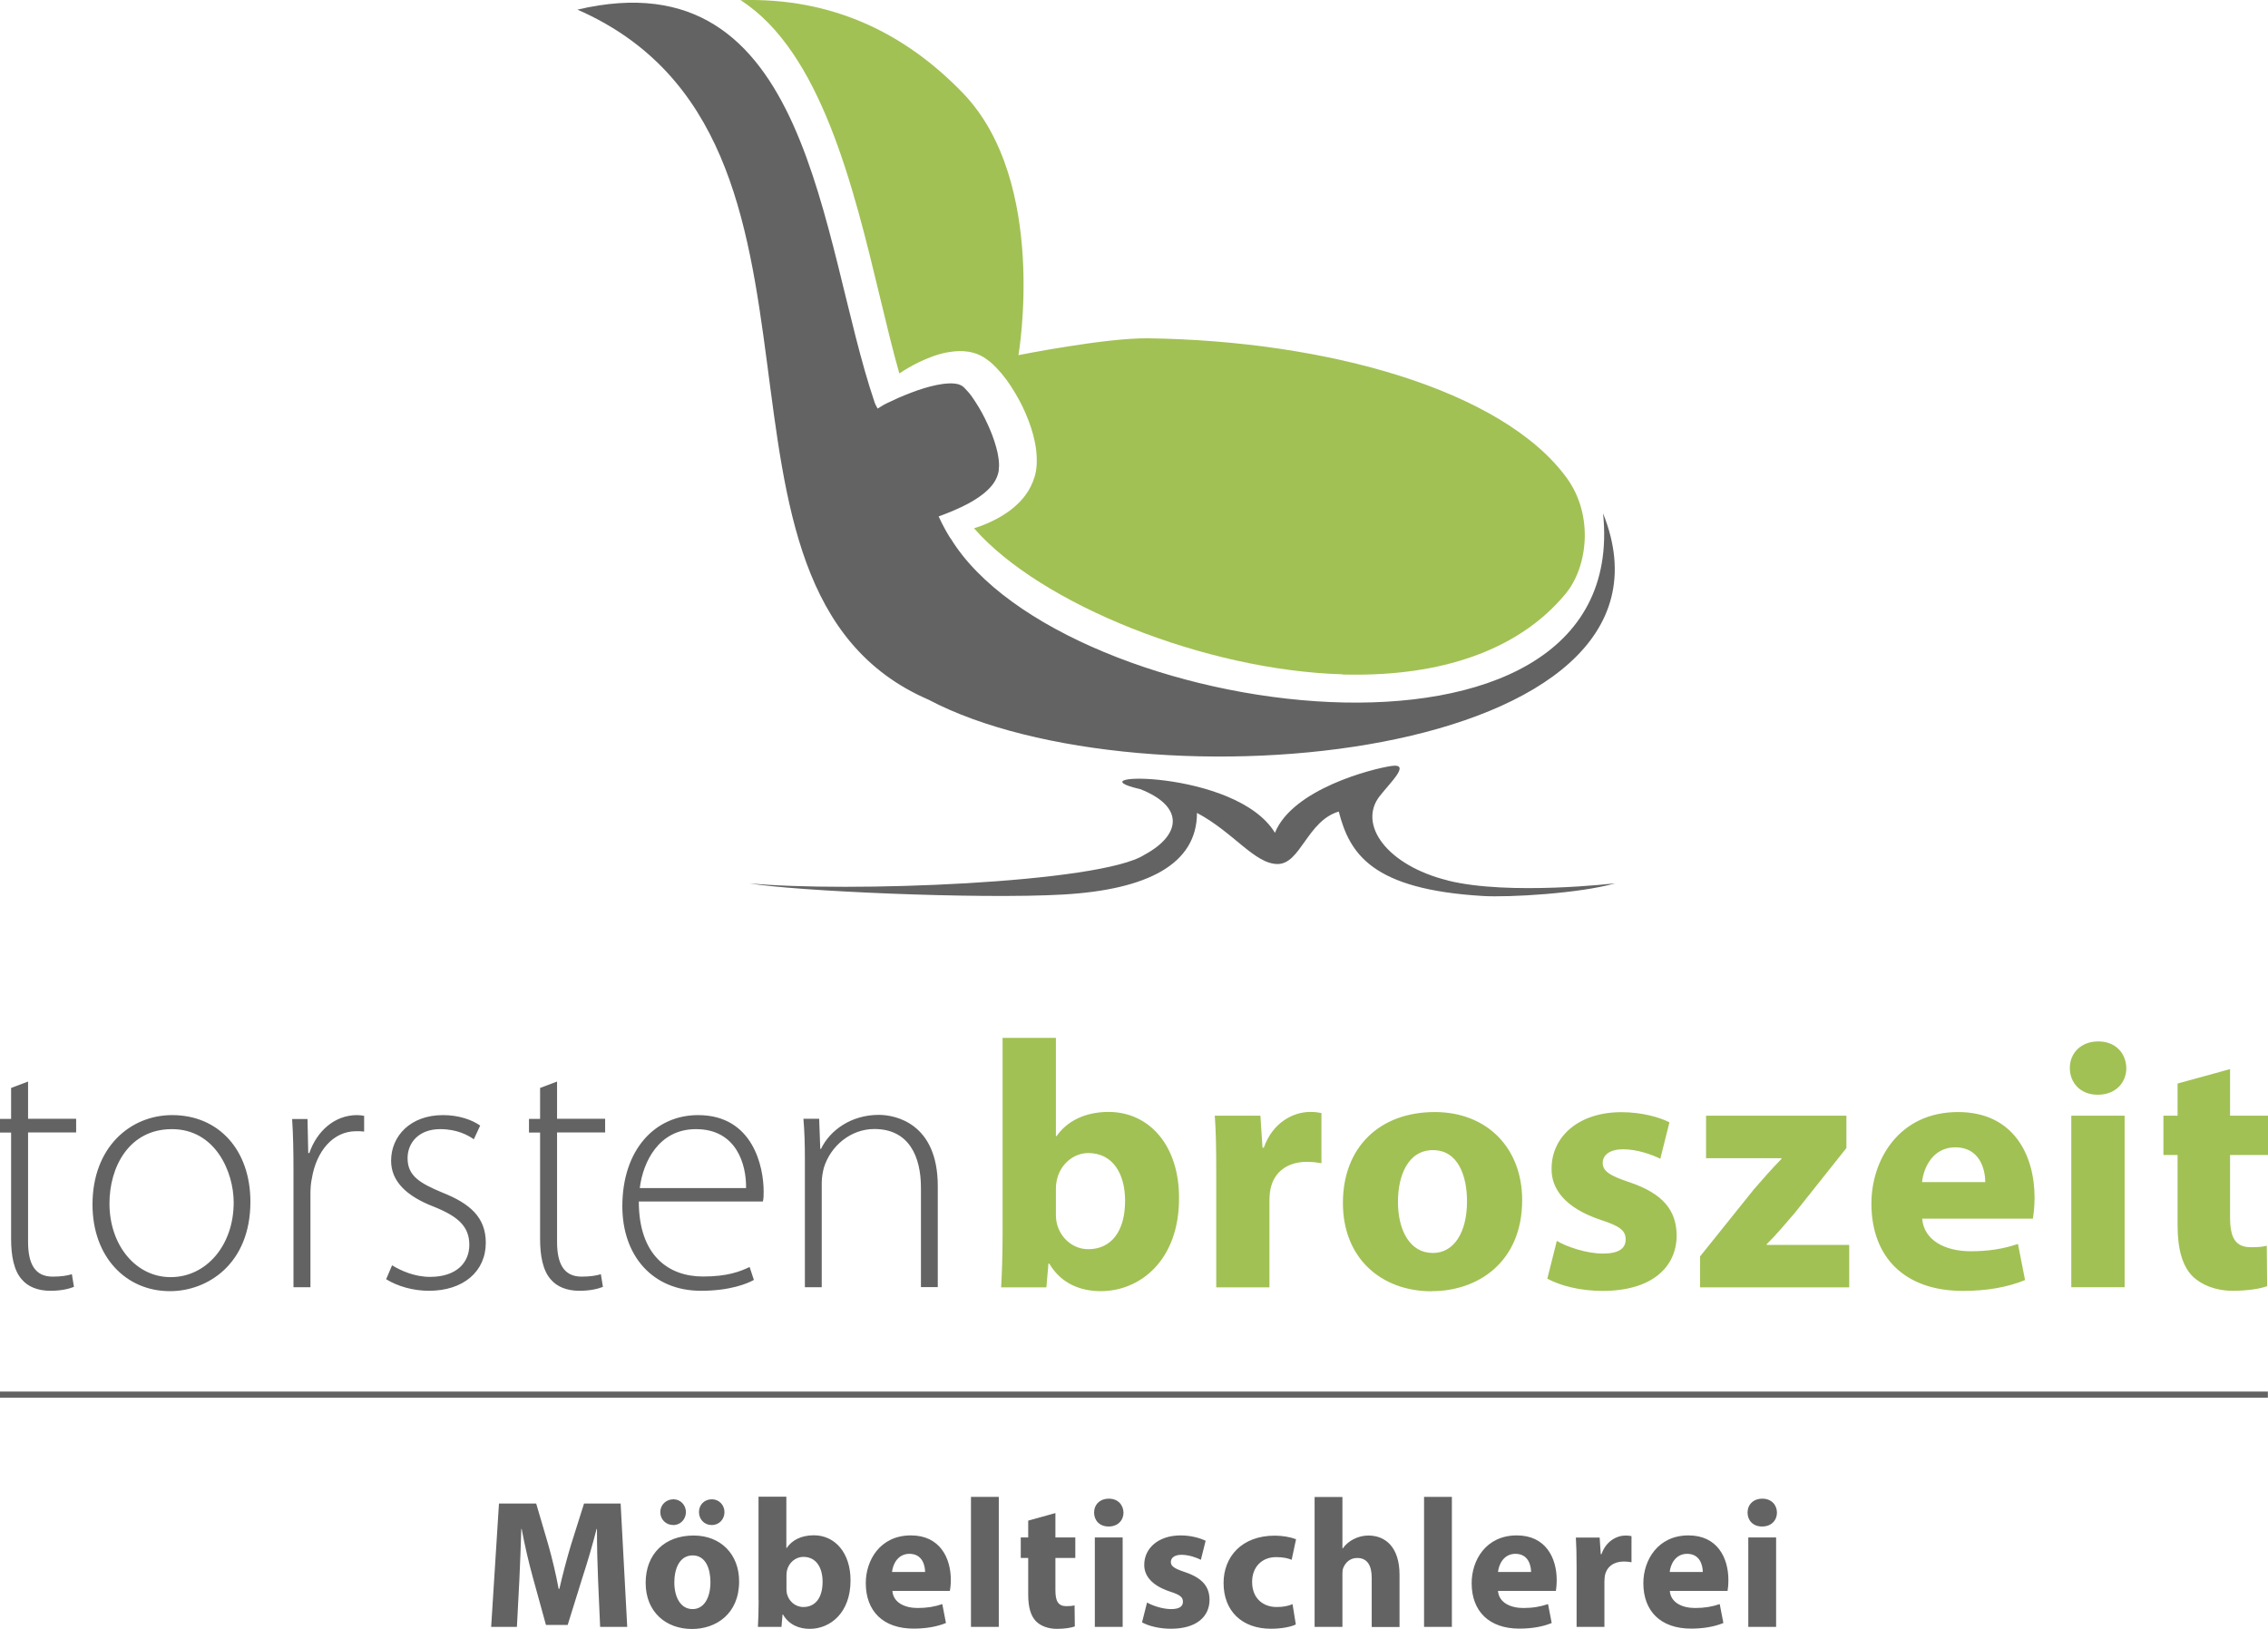 <svg xmlns="http://www.w3.org/2000/svg" id="Ebene_2" viewBox="0 0 185.86 133.52"><defs><style>.cls-1{fill:#a1c154;}.cls-2{fill:#636363;}</style></defs><g><path class="cls-2" d="m65.96,105.51h1.38v-8.57c0-.43.09-.89.17-1.21.55-1.81,2.21-3.19,4.14-3.19,2.85,0,3.82,2.27,3.82,4.8v8.16h1.38v-8.28c0-5.18-3.51-5.84-4.83-5.84-2.24,0-4,1.24-4.74,2.79h-.06l-.09-2.47h-1.29c.09,1.09.12,2.04.12,3.3v10.49Zm-13.53-8.13c.26-2.13,1.55-4.83,4.6-4.83,3.33,0,4.14,2.9,4.11,4.83h-8.71Zm10.09,1.09c.06-.26.06-.46.06-.83,0-1.98-.86-6.24-5.37-6.24-3.57,0-6.21,2.88-6.21,7.47,0,4.05,2.47,6.93,6.44,6.93,2.42,0,3.82-.6,4.34-.89l-.35-1.06c-.78.37-1.81.78-3.82.78-2.85,0-5.26-1.75-5.26-6.15h10.18Zm-18.26-9.29v2.53h-.91v1.12h.91v8.71c0,1.41.23,2.59.86,3.31.52.63,1.35.95,2.36.95.83,0,1.47-.14,1.93-.32l-.17-1.04c-.35.11-.86.2-1.58.2-1.47,0-2.01-1.09-2.01-2.85v-8.97h3.94v-1.12h-3.94v-3.05l-1.38.52Zm-12.62,15.67c.92.57,2.19.95,3.51.95,2.82,0,4.66-1.58,4.66-3.94,0-2.1-1.32-3.22-3.56-4.11-1.87-.78-2.85-1.38-2.85-2.82,0-1.26.92-2.38,2.67-2.38,1.38,0,2.27.49,2.76.83l.52-1.12c-.69-.49-1.78-.86-3.05-.86-2.67,0-4.25,1.72-4.25,3.74,0,1.67,1.24,2.9,3.51,3.77,1.98.8,2.9,1.61,2.9,3.13,0,1.44-1.04,2.62-3.22,2.62-1.24,0-2.36-.49-3.11-.95l-.49,1.15Zm-7.58.66h1.38v-7.62c0-.46.03-.92.12-1.32.37-2.21,1.73-3.85,3.62-3.85.26,0,.46,0,.66.03v-1.29c-.17-.03-.37-.06-.58-.06-1.87,0-3.31,1.35-3.91,3.11h-.09l-.06-2.79h-1.26c.09,1.35.11,2.76.11,4.14v9.66Zm-10.09-.83c-2.82,0-5-2.59-5-6.04,0-2.96,1.58-6.09,5.12-6.09s5.06,3.48,5.06,6.01c0,3.54-2.27,6.12-5.15,6.12h-.03Zm-.03,1.15c3.05,0,6.58-2.21,6.58-7.33,0-4.23-2.59-7.1-6.41-7.1-3.42,0-6.53,2.62-6.53,7.33,0,4.31,2.76,7.1,6.33,7.1h.03ZM.91,89.18v2.53h-.91v1.12h.91v8.71c0,1.41.23,2.59.86,3.31.52.63,1.35.95,2.36.95.83,0,1.47-.14,1.93-.32l-.17-1.04c-.34.11-.86.2-1.58.2-1.47,0-2.01-1.09-2.01-2.85v-8.97h3.94v-1.12h-3.94v-3.05l-1.38.52Z"></path><path class="cls-2" d="m144.41,125.12c.75,0,1.21-.51,1.21-1.14-.01-.64-.46-1.14-1.2-1.14s-1.21.49-1.21,1.14.46,1.14,1.18,1.14h.02Zm1.14.9h-2.28v7.33h2.28v-7.33Zm-8.72,2.83c.06-.6.45-1.49,1.43-1.49,1.04,0,1.28.93,1.28,1.49h-2.7Zm4.74,1.56c.03-.16.07-.51.07-.9,0-1.82-.9-3.66-3.27-3.66-2.53,0-3.7,2.05-3.7,3.91,0,2.3,1.42,3.73,3.91,3.73.99,0,1.9-.15,2.65-.46l-.3-1.55c-.61.21-1.24.32-2.02.32-1.07,0-2-.45-2.07-1.4h4.73Zm-12.37,2.94h2.28v-3.7c0-.2.02-.36.04-.51.15-.72.72-1.15,1.56-1.15.25,0,.43.03.62.06v-2.14c-.17-.03-.27-.05-.48-.05-.72,0-1.61.45-1.98,1.53h-.06l-.09-1.36h-1.95c.04.63.06,1.33.06,2.41v4.92Zm-6.44-4.5c.06-.6.45-1.49,1.43-1.49,1.04,0,1.28.93,1.28,1.49h-2.7Zm4.74,1.56c.03-.16.07-.51.07-.9,0-1.82-.9-3.66-3.27-3.66-2.54,0-3.7,2.05-3.7,3.91,0,2.3,1.42,3.73,3.91,3.73.99,0,1.91-.15,2.65-.46l-.3-1.55c-.62.21-1.24.32-2.03.32-1.06,0-2-.45-2.07-1.4h4.72Zm-10.8,2.94h2.28v-10.66h-2.28v10.66Zm-8.97,0h2.28v-4.35c0-.16.01-.36.07-.49.17-.42.54-.81,1.14-.81.86,0,1.19.66,1.19,1.62v4.04h2.28v-4.28c0-2.22-1.11-3.22-2.56-3.22-.42,0-.84.11-1.19.29-.36.18-.66.43-.9.76h-.03v-4.21h-2.28v10.66Zm-1.8-1.87c-.34.15-.76.24-1.31.24-1.11,0-2.01-.71-2.01-2.05-.01-1.19.77-2.04,1.96-2.04.6,0,1.01.1,1.28.22l.36-1.69c-.48-.18-1.14-.29-1.74-.29-2.73,0-4.2,1.75-4.2,3.88,0,2.3,1.51,3.75,3.88,3.75.87,0,1.63-.15,2.04-.35l-.27-1.68Zm-12.34,1.5c.55.3,1.41.52,2.37.52,2.1,0,3.16-1,3.16-2.38-.01-1.07-.58-1.77-1.98-2.25-.9-.3-1.19-.49-1.19-.84s.31-.59.87-.59c.62,0,1.26.24,1.59.41l.39-1.56c-.45-.22-1.2-.44-2.05-.44-1.81,0-2.98,1.04-2.98,2.41-.01.86.57,1.68,2.1,2.19.84.27,1.07.46,1.07.84s-.29.6-.98.6-1.54-.29-1.96-.54l-.41,1.62Zm-2.73-7.86c.75,0,1.21-.51,1.21-1.14-.02-.64-.46-1.14-1.2-1.14s-1.21.49-1.21,1.14.46,1.14,1.18,1.14h.01Zm1.14.9h-2.28v7.33h2.28v-7.33Zm-7.74-1.38v1.38h-.61v1.68h.61v3c0,1.04.21,1.74.63,2.18.37.38.99.63,1.72.63.63,0,1.19-.09,1.47-.2l-.02-1.72c-.21.04-.36.06-.67.06-.67,0-.9-.41-.9-1.29v-2.66h1.63v-1.68h-1.63v-2l-2.23.62Zm-4.69,8.71h2.28v-10.66h-2.28v10.66Zm-6.47-4.5c.06-.6.45-1.49,1.43-1.49,1.04,0,1.28.93,1.28,1.49h-2.7Zm4.74,1.56c.03-.16.08-.51.08-.9,0-1.82-.9-3.66-3.27-3.66-2.54,0-3.7,2.05-3.7,3.91,0,2.3,1.42,3.73,3.92,3.73.99,0,1.9-.15,2.65-.46l-.3-1.55c-.61.21-1.24.32-2.02.32-1.07,0-2-.45-2.07-1.4h4.73Zm-13.39-1.26c0-.15.01-.29.04-.42.15-.66.72-1.12,1.34-1.12,1.07,0,1.58.9,1.58,2.04,0,1.32-.6,2.07-1.58,2.07-.66,0-1.19-.48-1.34-1.08-.03-.12-.04-.26-.04-.41v-1.08Zm-2.28,2.01c0,.82-.03,1.71-.06,2.19h1.93l.09-1.02h.03c.51.87,1.35,1.18,2.2,1.18,1.68,0,3.34-1.32,3.34-3.96.01-2.25-1.26-3.71-3.01-3.71-1.02,0-1.79.4-2.22,1.04h-.03v-4.2h-2.28v8.47Zm-3.83-6.16c.6,0,1.03-.48,1.03-1.06s-.45-1.05-1.03-1.05c-.62,0-1.06.45-1.06,1.05s.45,1.06,1.03,1.06h.03Zm-3.15,0c.58,0,1.02-.48,1.02-1.06s-.45-1.05-1.02-1.05c-.6,0-1.08.45-1.08,1.05s.46,1.06,1.06,1.06h.01Zm1.56,6.89c-.96,0-1.49-.95-1.49-2.19,0-1.1.42-2.21,1.5-2.21s1.46,1.11,1.46,2.19c0,1.32-.55,2.21-1.46,2.21h-.01Zm-.03,1.63c1.95,0,3.85-1.23,3.85-3.9,0-2.22-1.5-3.76-3.73-3.76-2.37,0-3.93,1.51-3.93,3.88s1.65,3.78,3.79,3.78h.01Zm-7.54-.17h2.22l-.54-10.11h-3l-1.06,3.36c-.34,1.12-.69,2.46-.96,3.63h-.06c-.22-1.19-.52-2.45-.85-3.62l-.99-3.37h-3.05l-.64,10.11h2.11l.2-3.84c.06-1.26.12-2.82.16-4.19h.03c.25,1.34.58,2.76.91,3.95l1.08,3.92h1.78l1.23-3.95c.39-1.19.81-2.62,1.14-3.92h.03c0,1.49.04,2.94.09,4.16l.17,3.87Z"></path><rect class="cls-2" x="0" y="114.06" width="185.85" height=".5"></rect><path class="cls-2" d="m118.66,72.17c-5.02-1.24-7.4-4.6-5.6-6.91.87-1.12,2.57-2.7.99-2.48-1.58.22-8.12,1.89-9.57,5.48-3.2-5.26-16.96-4.94-11.05-3.58,3.59,1.39,3.43,3.72.36,5.38-3.6,2.34-24.54,3.11-32.39,2.34,3.55.63,18.76,1.32,25.73.92,6.92-.4,10.96-2.5,10.96-6.69,3,1.59,4.73,4.19,6.61,4.19s2.43-3.54,5.01-4.3c.89,3.46,2.71,6.38,11.81,6.92,2.16.13,7.95-.21,10.85-1.04,0,0-8.68,1.02-13.7-.22Z"></path><path class="cls-2" d="m68.26,35.64c-.14.11-.24.18-.24.18h0c.08-.06.16-.11.23-.18Z"></path><path class="cls-2" d="m71.07,44.25h0s0,0,.01,0c0,0,0,0-.01,0Z"></path><path class="cls-2" d="m131.37,42.08c2.42,23.51-44.27,17.03-53.44,2.09-.11-.1-.69-1.12-1.01-1.84.84-.31,1.65-.64,2.4-1.04.61-.33,1.18-.7,1.62-1.13.45-.42.74-.89.86-1.37.01-.06.03-.12.04-.18,0-.03,0-.06.01-.08v-.12s.02-.12.02-.18c0-.07,0-.14,0-.21-.01-.29-.06-.6-.12-.91-.14-.62-.35-1.27-.62-1.9-.27-.63-.57-1.25-.92-1.83-.18-.29-.36-.58-.55-.85-.19-.27-.4-.51-.6-.71-.1-.1-.18-.17-.24-.2-.07-.04-.16-.08-.27-.12-.22-.06-.52-.09-.83-.07-.64.03-1.33.19-2.02.4-.69.21-1.37.48-2.05.77-.34.15-.68.31-1.01.47-.17.08-.33.18-.49.28l-.23.14c-.11-.2-.21-.38-.26-.55-4.49-13.26-5.18-36.66-24.34-32.15,24.12,10.57,7.68,47.44,28.77,56.56,17.47,9.24,63.43,5.04,55.28-15.27Z"></path></g><path class="cls-1" d="m178.45,88.81v2.64h-1.16v3.22h1.16v5.75c0,1.98.4,3.34,1.21,4.17.72.72,1.9,1.21,3.31,1.21,1.21,0,2.27-.17,2.82-.38l-.03-3.31c-.4.09-.69.12-1.29.12-1.29,0-1.72-.78-1.72-2.47v-5.09h3.13v-3.22h-3.13v-3.82l-4.29,1.18Zm-6.53.92c1.44,0,2.33-.98,2.33-2.19-.03-1.23-.89-2.18-2.3-2.18s-2.33.95-2.33,2.18.89,2.19,2.27,2.19h.03Zm2.19,1.72h-4.37v14.06h4.37v-14.06Zm-16.6,5.44c.12-1.15.86-2.85,2.73-2.85,1.98,0,2.45,1.78,2.45,2.85h-5.18Zm9.08,2.99c.06-.32.14-.98.14-1.72,0-3.48-1.72-7.01-6.27-7.01-4.86,0-7.1,3.94-7.1,7.5,0,4.4,2.73,7.16,7.5,7.16,1.9,0,3.65-.29,5.09-.89l-.58-2.96c-1.18.4-2.39.6-3.88.6-2.04,0-3.82-.86-3.97-2.67h9.06Zm-27.27,5.64h12.22v-3.48h-6.76v-.06c.8-.78,1.52-1.67,2.3-2.56l4.23-5.32v-2.65h-11.5v3.48h6.18v.06c-.81.83-1.44,1.55-2.24,2.47l-4.43,5.52v2.53Zm-12.53-.72c1.06.58,2.7,1.01,4.54,1.01,4.02,0,6.07-1.93,6.07-4.57-.03-2.04-1.12-3.39-3.79-4.31-1.73-.57-2.27-.95-2.27-1.61s.6-1.12,1.67-1.12c1.18,0,2.42.46,3.05.78l.75-2.99c-.86-.43-2.3-.83-3.94-.83-3.48,0-5.72,1.98-5.72,4.63-.03,1.64,1.09,3.22,4.03,4.2,1.61.52,2.04.89,2.04,1.61s-.55,1.15-1.87,1.15-2.96-.55-3.77-1.04l-.78,3.1Zm-9.38-2.1c-1.84,0-2.85-1.81-2.85-4.2,0-2.1.8-4.23,2.87-4.23s2.79,2.13,2.79,4.2c0,2.53-1.06,4.23-2.79,4.23h-.03Zm-.06,3.13c3.74,0,7.39-2.36,7.39-7.47,0-4.25-2.87-7.21-7.16-7.21-4.54,0-7.53,2.9-7.53,7.45s3.16,7.24,7.27,7.24h.03Zm-17.69-.31h4.37v-7.1c0-.37.03-.69.09-.98.29-1.38,1.38-2.21,2.99-2.21.49,0,.83.06,1.18.11v-4.11c-.32-.06-.52-.09-.92-.09-1.38,0-3.08.86-3.8,2.93h-.11l-.17-2.62h-3.74c.09,1.21.12,2.56.12,4.63v9.43Zm-13.13-8.05c0-.29.03-.55.09-.8.29-1.27,1.38-2.16,2.56-2.16,2.04,0,3.02,1.73,3.02,3.91,0,2.53-1.15,3.97-3.02,3.97-1.26,0-2.27-.92-2.56-2.07-.06-.23-.09-.49-.09-.78v-2.07Zm-4.37,3.85c0,1.58-.06,3.28-.12,4.2h3.71l.17-1.96h.06c.98,1.67,2.59,2.27,4.23,2.27,3.22,0,6.41-2.53,6.41-7.59.03-4.31-2.41-7.1-5.78-7.1-1.95,0-3.42.78-4.25,1.98h-.06v-8.05h-4.37v16.24Z"></path><path class="cls-1" d="m110.03,55.29c.36.01.73.01,1.09.01h0c7.65,0,13.58-2.29,17.16-6.61,1.81-2.16,2.37-6.41.11-9.52-5.29-7.25-19.74-11.24-34.3-11.44-3.48-.05-10.63,1.38-10.63,1.38,0,0,2.46-14.17-4.53-21.46C74.14,2.68,68.17-.21,60.68.01c6.59,4.21,9.27,15.35,11.44,24.38.54,2.24,1.05,4.37,1.58,6.22.52-.35,1.04-.64,1.56-.9.38-.19.78-.36,1.18-.5.47-.17.9-.29,1.33-.35.61-.1,1.06-.11,1.6-.03.35.06.65.15.94.29.32.15.57.34.78.5.4.33.71.68.99,1,.29.35.54.69.76,1.03.49.76.88,1.47,1.18,2.17.38.88.63,1.64.78,2.39.1.49.15.93.16,1.36,0,.13,0,.25,0,.38,0,.13-.01.23-.03.4l-.02.16c-.02.09-.03.17-.04.23-.02.12-.06.25-.1.38-.16.52-.41,1.02-.72,1.44-.27.38-.61.73-1.03,1.08-.65.53-1.41.97-2.33,1.35-.27.11-.55.21-.87.31,5.44,6.24,19.01,11.66,30.22,11.97Z"></path></svg>